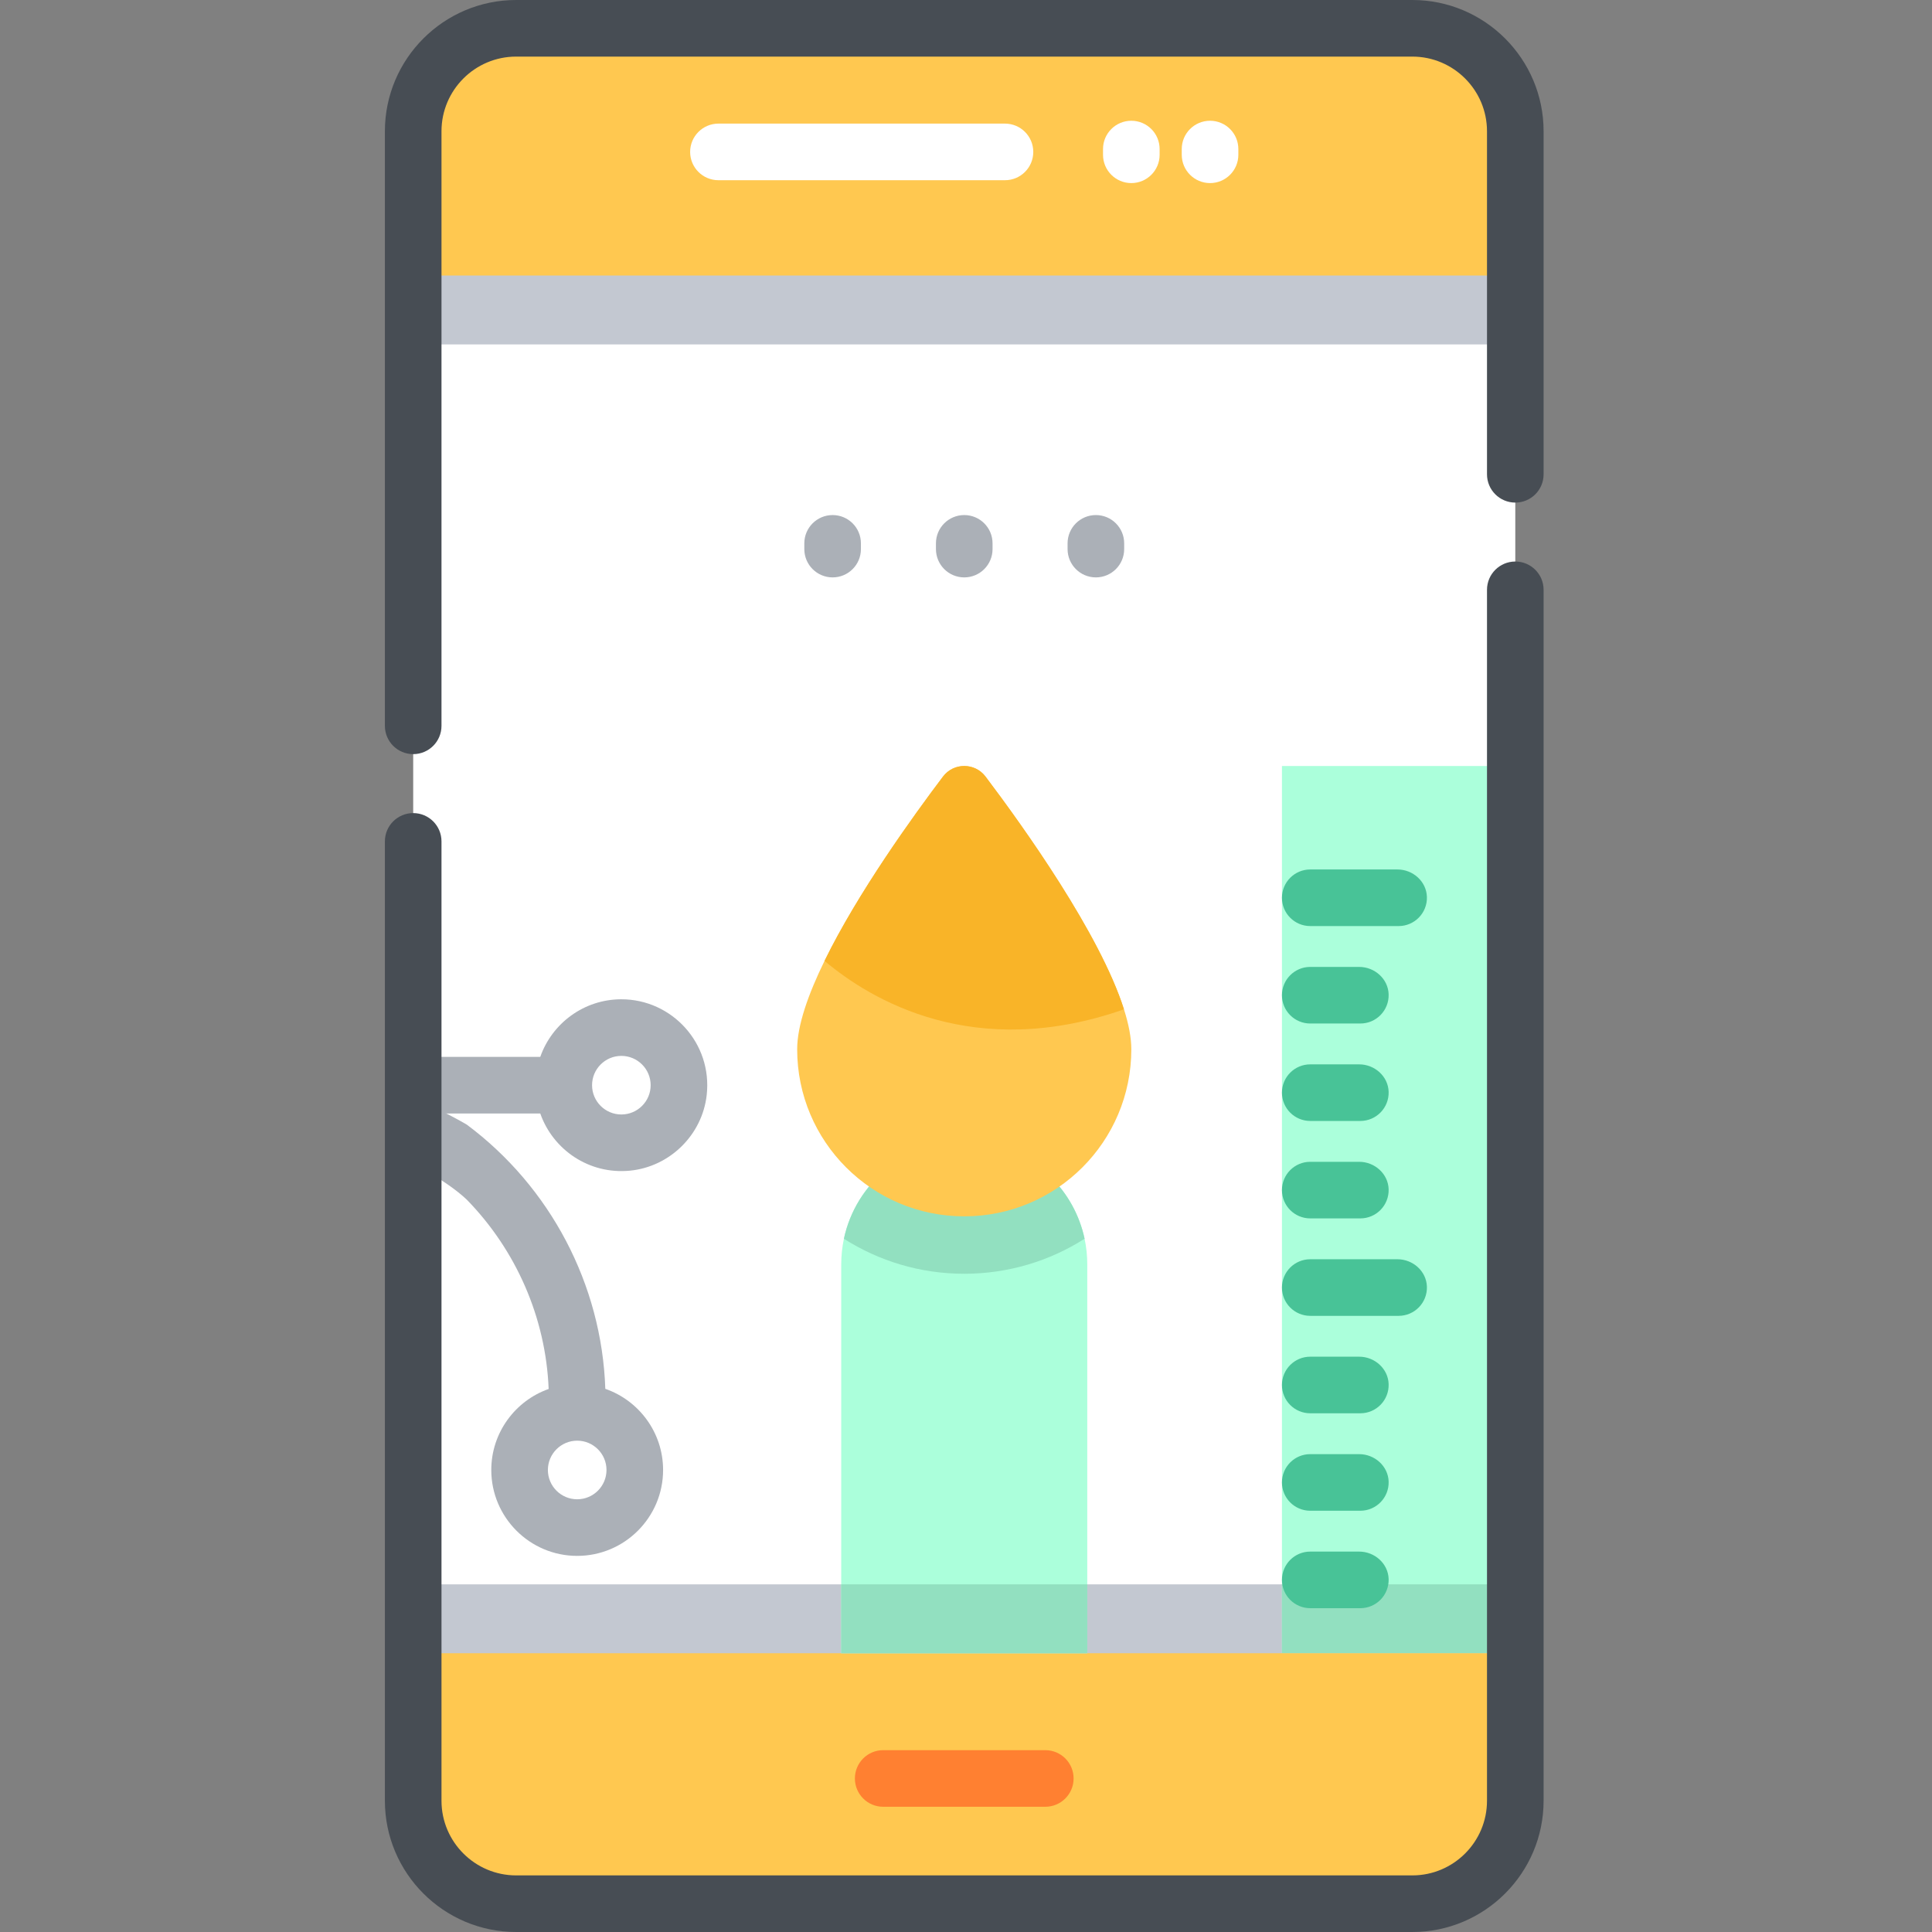 <svg height="512pt" viewBox="-102 0 512 512" width="512pt" xmlns="http://www.w3.org/2000/svg"><rect x="-102" y="0" width="512" height="512" fill="#808080" stroke="none"/><path d="m299.57 34.785v442.43c0 15.07-12.223 27.285-27.285 27.285h-237.5c-15.07 0-27.285-12.215-27.285-27.285v-442.43c0-15.07 12.215-27.285 27.285-27.285h237.5c15.062 0 27.285 12.215 27.285 27.285zm0 0" fill="#fff"/><path d="m299.57 419.863v57.352c0 15.07-12.223 27.285-27.285 27.285h-237.5c-15.07 0-27.285-12.215-27.285-27.285v-57.352zm0 0" fill="#c3c8d1"/><path d="m237.727 203h61.844v235.125h-61.844zm0 0" fill="#abffdb"/><path d="m237.727 419.867h61.844v18.258h-61.844zm0 0" fill="#92e0c0"/><path d="m299.57 34.785v56.488h-292.07v-56.488c0-15.07 12.215-27.285 27.285-27.285h237.5c15.062 0 27.285 12.215 27.285 27.285zm0 0" fill="#c3c8d1"/><path d="m299.57 34.785v38.23h-292.07v-38.23c0-15.07 12.215-27.285 27.285-27.285h237.5c15.062 0 27.285 12.215 27.285 27.285zm0 0" fill="#ffc850"/><path d="m299.57 438.121v39.094c0 15.07-12.223 27.285-27.285 27.285h-237.5c-15.07 0-27.285-12.215-27.285-27.285v-39.094zm0 0" fill="#ffc850"/><path d="m186.137 335.098v103.027h-65.203v-103.027c0-2.34.246-4.613.711-6.816 3.133-14.727 16.219-25.785 31.891-25.785 9.008 0 17.152 3.652 23.059 9.547 4.359 4.371 7.496 9.973 8.832 16.238.469 2.203.711 4.477.711 6.816zm0 0" fill="#abffdb"/><path d="m120.934 419.867h65.203v18.258h-65.203zm0 0" fill="#92e0c0"/><path d="m185.426 328.281c-9.219 5.875-20.164 9.281-31.891 9.281-11.727 0-22.672-3.406-31.891-9.281 3.133-14.727 16.219-25.785 31.891-25.785 9.008 0 17.152 3.652 23.059 9.547 4.359 4.371 7.496 9.973 8.832 16.238zm0 0" fill="#92e0c0"/><path d="m197.812 278.066c0 24.453-19.82 44.277-44.277 44.277-24.453 0-44.277-19.824-44.277-44.277 0-6.273 2.914-14.559 7.25-23.422 8.777-17.961 23.395-38.262 31.391-48.84 2.824-3.746 8.449-3.746 11.281 0 9.984 13.223 30.324 41.637 36.684 61.68 1.242 3.906 1.949 7.488 1.949 10.582zm0 0" fill="#ffc850"/><path d="m195.863 267.484c-39.711 13.922-67.109-2.52-79.355-12.84 8.777-17.961 23.395-38.262 31.391-48.84 2.824-3.746 8.449-3.746 11.281 0 9.984 13.223 30.324 41.637 36.684 61.68zm0 0" fill="#f9b428"/><path d="m272.285 0h-237.5c-19.18 0-34.785 15.605-34.785 34.785v157.57c0 4.145 3.359 7.5 7.5 7.5s7.5-3.355 7.5-7.5v-157.57c0-10.91 8.875-19.785 19.785-19.785h237.5c10.91 0 19.785 8.875 19.785 19.785v90.906c0 4.145 3.359 7.5 7.5 7.5 4.145 0 7.5-3.355 7.5-7.5v-90.906c0-19.18-15.602-34.785-34.785-34.785zm0 0" fill="#474d54"/><path d="m14.203 295.086h26.973c3.348 9.555 12.891 16.227 23.793 15.148 10.566-1.043 19.137-9.492 20.316-20.047 1.531-13.711-9.211-25.367-22.621-25.367-9.922 0-18.379 6.387-21.488 15.266h-26.973c-4.141 0-7.5 3.355-7.5 7.5 0 4.141 3.359 7.5 7.5 7.5zm48.461-15.266c4.281 0 7.766 3.48 7.766 7.766 0 4.281-3.48 7.762-7.766 7.762-4.281 0-7.762-3.48-7.762-7.762 0-4.285 3.484-7.766 7.762-7.766zm0 0" fill="#abb0b7"/><g fill="#48c397"><path d="m266.004 289.336c-.125-4.105-3.707-7.27-7.812-7.27h-12.965c-4.141 0-7.5 3.359-7.5 7.5s3.359 7.5 7.5 7.5h13.277c4.219 0 7.625-3.484 7.5-7.73zm0 0"/><path d="m266.004 315.16c-.125-4.105-3.707-7.27-7.812-7.27h-12.965c-4.141 0-7.5 3.355-7.5 7.5 0 4.141 3.359 7.5 7.5 7.5h13.277c4.219 0 7.625-3.484 7.5-7.73zm0 0"/><path d="m266.004 263.512c-.125-4.105-3.707-7.27-7.812-7.27h-12.965c-4.141 0-7.5 3.359-7.5 7.5 0 4.145 3.359 7.5 7.5 7.5h13.277c4.219 0 7.625-3.48 7.5-7.73zm0 0"/><path d="m276.145 237.688c-.121-4.105-3.703-7.27-7.809-7.27h-23.109c-4.141 0-7.5 3.359-7.5 7.5s3.359 7.5 7.5 7.5h23.422c4.219 0 7.625-3.48 7.496-7.73zm0 0"/><path d="m276.145 340.984c-.121-4.105-3.703-7.27-7.809-7.27h-23.109c-4.141 0-7.5 3.355-7.5 7.5 0 4.141 3.359 7.5 7.5 7.5h23.422c4.219 0 7.625-3.484 7.496-7.73zm0 0"/><path d="m266.004 366.809c-.125-4.105-3.707-7.273-7.812-7.273h-12.965c-4.141 0-7.5 3.359-7.5 7.5 0 4.145 3.359 7.5 7.5 7.5h13.277c4.219 0 7.625-3.48 7.5-7.727zm0 0"/><path d="m266.004 392.633c-.125-4.105-3.707-7.27-7.812-7.27h-12.965c-4.141 0-7.5 3.355-7.5 7.5 0 4.141 3.359 7.5 7.5 7.5h13.277c4.219-.004 7.625-3.484 7.5-7.73zm0 0"/><path d="m266.004 418.457c-.125-4.105-3.707-7.27-7.812-7.27h-12.965c-4.141 0-7.5 3.355-7.5 7.5 0 4.141 3.359 7.5 7.5 7.5h13.277c4.219 0 7.625-3.484 7.5-7.73zm0 0"/></g><path d="m58.414 368.055c-.934-27.707-14.629-53.562-36.711-70.02 0 0-9.133-5.41-15.418-7.035v16.75s9.957 4.973 15.418 10.172c13.031 13.348 20.941 31.223 21.695 50.168-8.844 3.125-15.203 11.566-15.203 21.469 0 12.555 10.211 22.766 22.766 22.766 12.555 0 22.766-10.211 22.766-22.766 0-9.941-6.41-18.41-15.312-21.504zm-7.453 29.27c-4.281 0-7.766-3.484-7.766-7.766s3.484-7.766 7.766-7.766 7.766 3.484 7.766 7.766-3.484 7.766-7.766 7.766zm0 0" fill="#abb0b7"/><path d="m126.152 145.516v-1.52c0-4.145-3.355-7.5-7.5-7.5-4.141 0-7.5 3.355-7.5 7.5v1.52c0 4.141 3.359 7.5 7.5 7.5 4.145 0 7.5-3.359 7.5-7.5zm0 0" fill="#abb0b7"/><path d="m161.035 145.516v-1.52c0-4.145-3.355-7.5-7.5-7.5-4.141 0-7.5 3.355-7.5 7.5v1.52c0 4.141 3.359 7.5 7.5 7.5 4.145 0 7.5-3.359 7.5-7.5zm0 0" fill="#abb0b7"/><path d="m195.918 145.516v-1.52c0-4.145-3.355-7.5-7.5-7.5-4.141 0-7.5 3.355-7.5 7.5v1.52c0 4.141 3.359 7.5 7.5 7.5 4.145 0 7.5-3.359 7.5-7.5zm0 0" fill="#abb0b7"/><path d="m164.328 32.758h-75.934c-4.141 0-7.5 3.359-7.5 7.5 0 4.145 3.359 7.5 7.5 7.5h75.934c4.145 0 7.5-3.355 7.5-7.5 0-4.141-3.355-7.5-7.5-7.5zm0 0" fill="#fff"/><path d="m218.676 32c-4.141 0-7.5 3.355-7.5 7.5v1.52c0 4.141 3.359 7.5 7.5 7.5s7.5-3.359 7.5-7.5v-1.52c0-4.145-3.359-7.5-7.5-7.5zm0 0" fill="#fff"/><path d="m197.812 32c-4.141 0-7.5 3.355-7.5 7.5v1.52c0 4.141 3.359 7.5 7.5 7.5 4.145 0 7.5-3.359 7.5-7.5v-1.52c0-4.145-3.355-7.5-7.5-7.5zm0 0" fill="#fff"/><path d="m175.016 463.812h-42.961c-4.145 0-7.5 3.355-7.5 7.5 0 4.141 3.355 7.5 7.5 7.5h42.961c4.145 0 7.5-3.359 7.5-7.5 0-4.145-3.355-7.5-7.5-7.5zm0 0" fill="#ff8031"/><path d="m299.57 148.809c-4.141 0-7.5 3.355-7.5 7.5v320.906c0 10.91-8.875 19.785-19.785 19.785h-237.5c-10.91 0-19.785-8.875-19.785-19.785v-254.238c0-4.145-3.359-7.5-7.5-7.5s-7.5 3.355-7.5 7.5v254.238c0 19.18 15.605 34.785 34.785 34.785h237.5c19.184 0 34.785-15.605 34.785-34.785v-320.906c0-4.145-3.355-7.5-7.5-7.5zm0 0" fill="#474d54"/></svg>